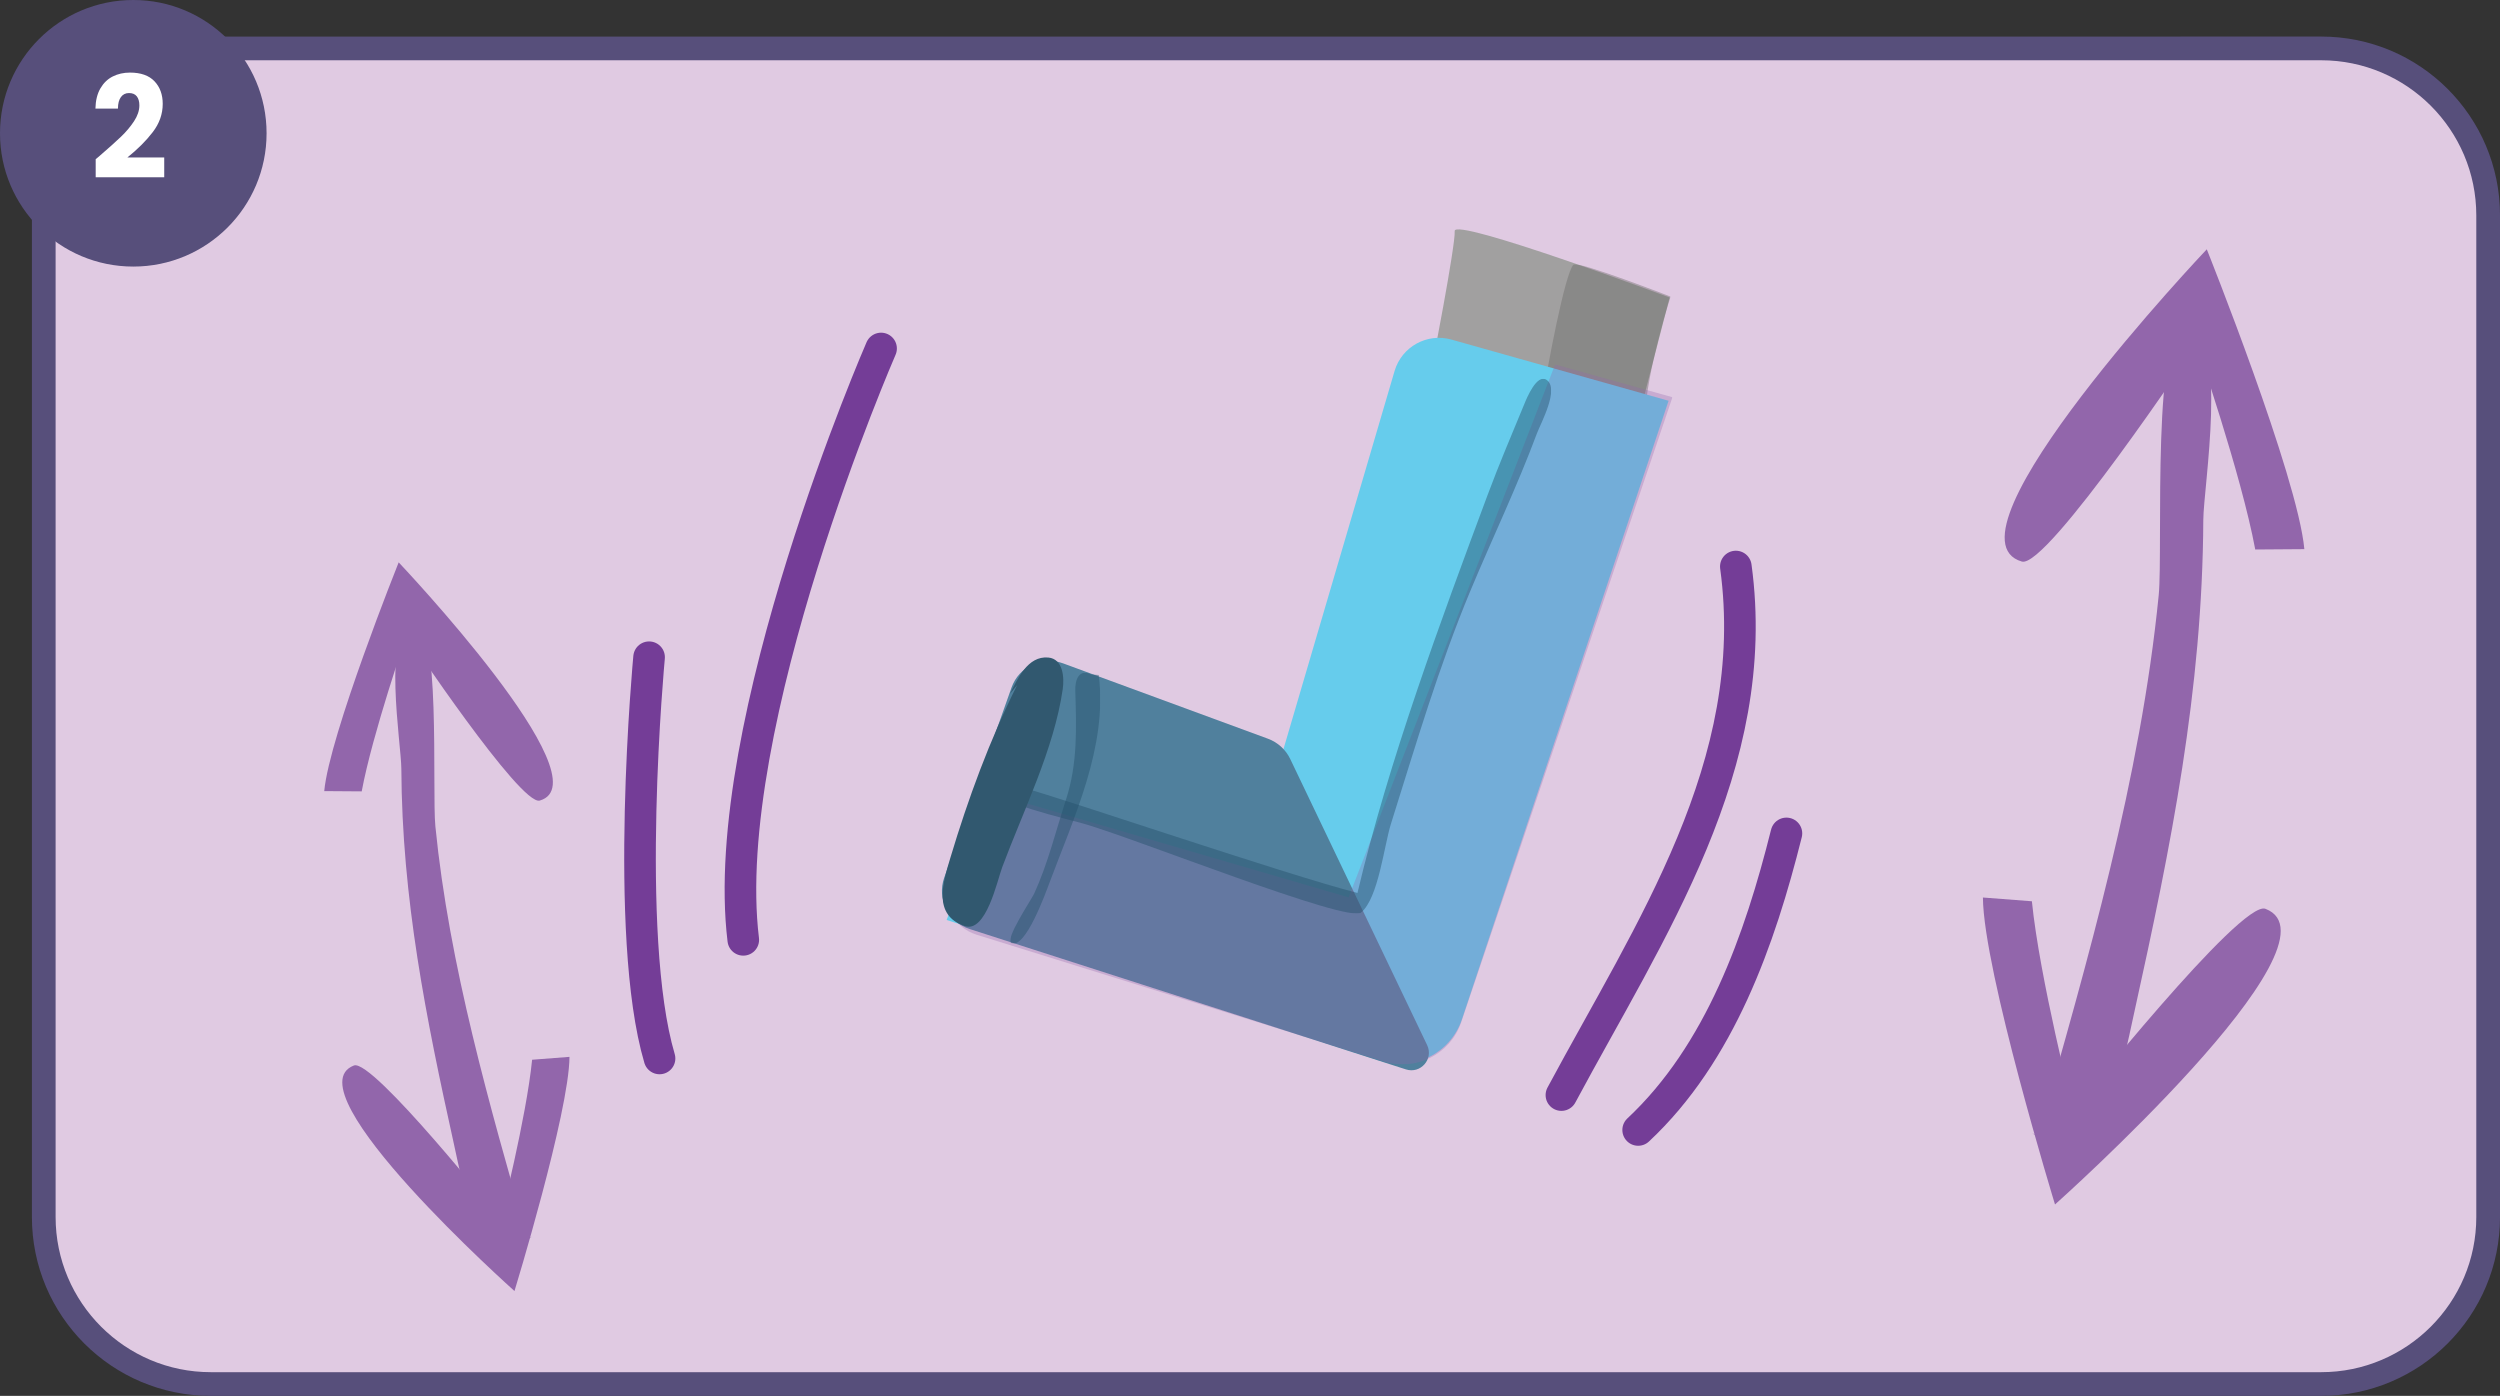 <?xml version="1.0" encoding="UTF-8"?>
<svg id="Layer_2" data-name="Layer 2" xmlns="http://www.w3.org/2000/svg" xmlns:xlink="http://www.w3.org/1999/xlink" viewBox="0 0 158.193 88.326">
  <rect x="0" y="0" width="158.193" height="88.326" fill="#333333" stroke="none"/>
  <defs>
    <style>
      .cls-1 {
        fill: #574f7b;
      }

      .cls-2 {
        fill: #50809d;
      }

      .cls-3 {
        clip-path: url(#clippath-11);
      }

      .cls-4 {
        fill: #fff;
      }

      .cls-5 {
        fill: #e0cae2;
      }

      .cls-6 {
        fill: #66ccec;
      }

      .cls-7 {
        fill: #686664;
      }

      .cls-8 {
        fill: #31586f;
      }

      .cls-9 {
        clip-path: url(#clippath-2);
      }

      .cls-10 {
        clip-path: url(#clippath-6);
      }

      .cls-11 {
        clip-path: url(#clippath-7);
      }

      .cls-12 {
        clip-path: url(#clippath-1);
      }

      .cls-13 {
        clip-path: url(#clippath-4);
      }

      .cls-14 {
        fill: #23506a;
      }

      .cls-15 {
        opacity: .45;
      }

      .cls-15, .cls-16, .cls-17 {
        isolation: isolate;
      }

      .cls-16 {
        opacity: .31;
      }

      .cls-18 {
        stroke: #743d97;
        stroke-linecap: round;
        stroke-linejoin: round;
        stroke-width: 2px;
      }

      .cls-18, .cls-19 {
        fill: none;
      }

      .cls-20 {
        clip-path: url(#clippath-9);
      }

      .cls-21 {
        clip-path: url(#clippath);
      }

      .cls-22 {
        clip-path: url(#clippath-3);
      }

      .cls-23 {
        clip-path: url(#clippath-8);
      }

      .cls-17 {
        opacity: .41;
      }

      .cls-24 {
        fill: #a1a0a0;
      }

      .cls-25 {
        fill: #9266ab;
      }

      .cls-26 {
        clip-path: url(#clippath-5);
      }

      .cls-27 {
        clip-path: url(#clippath-10);
      }
    </style>
    <clipPath id="clippath">
      <rect class="cls-19" x="97.582" y="16.724" width="8.129" height="10.626"/>
    </clipPath>
    <clipPath id="clippath-1">
      <rect class="cls-19" x="97.149" y="15.983" width="8.937" height="12.128"/>
    </clipPath>
    <clipPath id="clippath-2">
      <rect class="cls-19" x="97.149" y="16.622" width="8.937" height="10.852"/>
    </clipPath>
    <clipPath id="clippath-3">
      <rect class="cls-19" x="59.838" y="23.065" width="45.989" height="44.286"/>
    </clipPath>
    <clipPath id="clippath-4">
      <rect class="cls-19" x="58.849" y="23.005" width="47.236" height="45.321"/>
    </clipPath>
    <clipPath id="clippath-5">
      <rect class="cls-19" x="59.488" y="23.005" width="46.598" height="44.683"/>
    </clipPath>
    <clipPath id="clippath-6">
      <rect class="cls-19" x="62.472" y="23.968" width="35.681" height="33.835"/>
    </clipPath>
    <clipPath id="clippath-7">
      <rect class="cls-19" x="62.041" y="23.005" width="37.023" height="35.747"/>
    </clipPath>
    <clipPath id="clippath-8">
      <rect class="cls-19" x="62.041" y="23.643" width="36.385" height="34.47"/>
    </clipPath>
    <clipPath id="clippath-9">
      <rect class="cls-19" x="63.929" y="42.572" width="5.691" height="17.133"/>
    </clipPath>
    <clipPath id="clippath-10">
      <rect class="cls-19" x="63.318" y="42.155" width="7.022" height="18.512"/>
    </clipPath>
    <clipPath id="clippath-11">
      <rect class="cls-19" x="63.318" y="42.155" width="6.383" height="17.873"/>
    </clipPath>
  </defs>
  <g id="Layer_1-2" data-name="Layer 1">
    <g>
      <path class="cls-5" d="m13.335,3.064h133.543c5.831,0,10.565,4.734,10.565,10.565v63.38c0,5.831-4.734,10.566-10.566,10.566H13.335c-5.831,0-10.565-4.734-10.565-10.565V13.63C2.769,7.798,7.503,3.064,13.335,3.064Z"/>
      <path class="cls-1" d="m146.877,3.814c5.412,0,9.816,4.403,9.816,9.816v63.381c0,5.412-4.403,9.816-9.816,9.816H13.335c-5.412,0-9.816-4.403-9.816-9.816V13.629C3.519,8.217,7.922,3.814,13.335,3.814h133.543m0-1.5H13.335C7.085,2.314,2.019,7.38,2.019,13.629v63.381c0,6.25,5.066,11.316,11.316,11.316h133.543c6.249,0,11.316-5.066,11.316-11.316V13.629c0-6.25-5.066-11.316-11.316-11.316h0Z"/>
    </g>
    <g>
      <circle class="cls-1" cx="8.434" cy="8.434" r="8.434"/>
      <path class="cls-4" d="m6.323,9.847c.564-.486,1.009-.885,1.334-1.197.326-.312.601-.639.825-.98s.337-.675.337-.999c0-.246-.055-.438-.164-.576s-.273-.207-.492-.207c-.219,0-.391.086-.514.257-.124.171-.186.412-.186.725h-1.425c.011-.511.117-.937.315-1.278s.46-.594.786-.756c.325-.162.687-.243,1.084-.243.686,0,1.203.183,1.551.549.348.366.522.843.522,1.431,0,.643-.21,1.238-.631,1.787s-.956,1.084-1.607,1.606h2.333v1.251h-4.337v-1.144c.196-.161.285-.236.268-.225Z"/>
    </g>
    <path class="cls-24" d="m90.557,23.474s1.554-7.961,1.492-8.854c-.062-.893,13.601,4.204,13.601,4.204l-2.142,8.292-12.951-3.641Z"/>
    <g class="cls-21">
      <g class="cls-17">
        <g class="cls-12">
          <g class="cls-9">
            <path class="cls-7" d="m97.582,25.355c.325-2.1,1.432-8.016,1.981-8.61.246-.266,6.148,2.024,6.148,2.024,0,0-.317,1.004-.458,1.523-.447,1.645-.856,3.293-1.077,4.984-.06.462-.143,1.598-.585,1.857-1.37.805-4.286-.872-5.714-1.176"/>
          </g>
        </g>
      </g>
    </g>
    <path class="cls-6" d="m81.104,47.776l7.141-24.3c.452-1.536,2.056-2.424,3.597-1.989l13.742,3.872-13.08,39.147c-.717,2.145-3.028,3.311-5.179,2.612l-27.424-8.905,5.787-15.631,15.414,5.194Z"/>
    <path class="cls-2" d="m64.007,43.504c.47-1.328,1.935-2.016,3.258-1.53l12.968,4.77c.619.228,1.124.688,1.409,1.283l8.664,18.106c.42.878-.414,1.834-1.341,1.536l-27.607-8.882c-1.357-.437-2.086-1.909-1.61-3.252l4.259-12.031Z"/>
    <g class="cls-22">
      <g class="cls-16">
        <g class="cls-13">
          <g class="cls-26">
            <path class="cls-25" d="m105.827,25.134l-7.424-2.069-13.067,33.719-23.456-6.846-1.897,5.665c-.496,1.481.322,3.08,1.813,3.544l25.784,8.025c2.034.633,4.201-.472,4.883-2.489l13.365-39.549Z"/>
          </g>
        </g>
      </g>
    </g>
    <g class="cls-10">
      <g class="cls-15">
        <g class="cls-11">
          <g class="cls-23">
            <path class="cls-14" d="m85.895,56.507c1.983-8.372,5.251-17.175,8.258-25.243.721-1.936,1.534-3.829,2.318-5.737.147-.358.779-1.885,1.383-1.495.853.552-.362,2.749-.607,3.407-1.254,3.365-2.809,6.604-4.193,9.917-2.016,4.825-3.471,9.799-5.04,14.777-.435,1.382-.79,4.697-1.889,5.611-.83.691-14.347-4.715-17.572-5.629-.973-.276-5.639-1.355-6.038-2.252-.395-.888,2.136-.031,2.432.045,2.005.516,16.437,5.436,20.898,6.581"/>
          </g>
        </g>
      </g>
    </g>
    <g class="cls-20">
      <g class="cls-15">
        <g class="cls-27">
          <g class="cls-3">
            <path class="cls-14" d="m69.524,42.71c.58,4.521-1.59,9.053-3.129,13.181-.223.597-1.507,4.164-2.385,3.786-.468-.203,1.235-2.711,1.427-3.127.865-1.874,1.383-4.005,2.021-5.968.738-2.271.654-4.541.583-6.879-.021-.698.239-1.411,1.02-1.022"/>
          </g>
        </g>
      </g>
    </g>
    <path class="cls-8" d="m63.902,43.92c.475-.953,1.125-2.428,2.426-2.314.951.084,1.024,1.277.918,2.007-.547,3.79-2.498,7.691-3.828,11.259-.317.852-1.022,4.182-2.37,3.728-2.063-.694-1.374-2.777-.905-4.342,1.115-3.717,2.481-7.435,4.219-10.91"/>
    <path class="cls-18" d="m109.839,35.848c1.71,12.555-5.442,23.007-11.038,33.445"/>
    <path class="cls-18" d="m113.04,52.736c-1.676,6.701-4.199,13.92-9.382,18.765"/>
    <path class="cls-18" d="m55.752,22.051s-10.376,23.812-8.72,37.419"/>
    <path class="cls-18" d="m41.072,41.588s-1.656,17.55.662,25.388"/>
    <path class="cls-25" d="m128.93,71.929c3.169-11.095,6.527-22.742,7.668-34.277.284-2.871-.489-17.666,1.855-17.038,2.583.691.976,10.191.966,12.285-.051,10.765-2.046,20.656-4.355,31.099-.839,3.795-1.895,10.33-6.492,7.693"/>
    <path class="cls-25" d="m128.572,57.03c.484,4.842,2.622,13.23,2.622,13.23,0,0,10.608-13.349,12.157-12.753,5.358,2.06-13.316,18.709-13.316,18.709,0,0-4.529-14.803-4.562-19.424"/>
    <path class="cls-25" d="m142.706,34.771c-.888-4.784-3.722-12.964-3.722-12.964,0,0-9.452,14.191-11.046,13.727-5.512-1.603,11.701-19.759,11.701-19.759,0,0,5.753,14.371,6.174,18.973"/>
    <path class="cls-25" d="m33.398,78.423c-2.418-8.465-4.979-17.35-5.85-26.148-.217-2.191.373-13.477-1.415-12.999-1.97.527-.745,7.773-.737,9.371.039,8.214,1.561,15.759,3.322,23.725.64,2.896,1.446,7.881,4.953,5.869"/>
    <path class="cls-25" d="m33.671,67.057c-.369,3.694-2,10.093-2,10.093,0,0-8.093-10.183-9.275-9.729-4.088,1.571,10.159,14.272,10.159,14.272,0,0,3.455-11.293,3.481-14.818"/>
    <path class="cls-25" d="m22.888,50.076c.678-3.65,2.839-9.89,2.839-9.89,0,0,7.211,10.827,8.427,10.472,4.205-1.224-8.927-15.073-8.927-15.073,0,0-4.389,10.963-4.71,14.474"/>
  </g>
</svg>